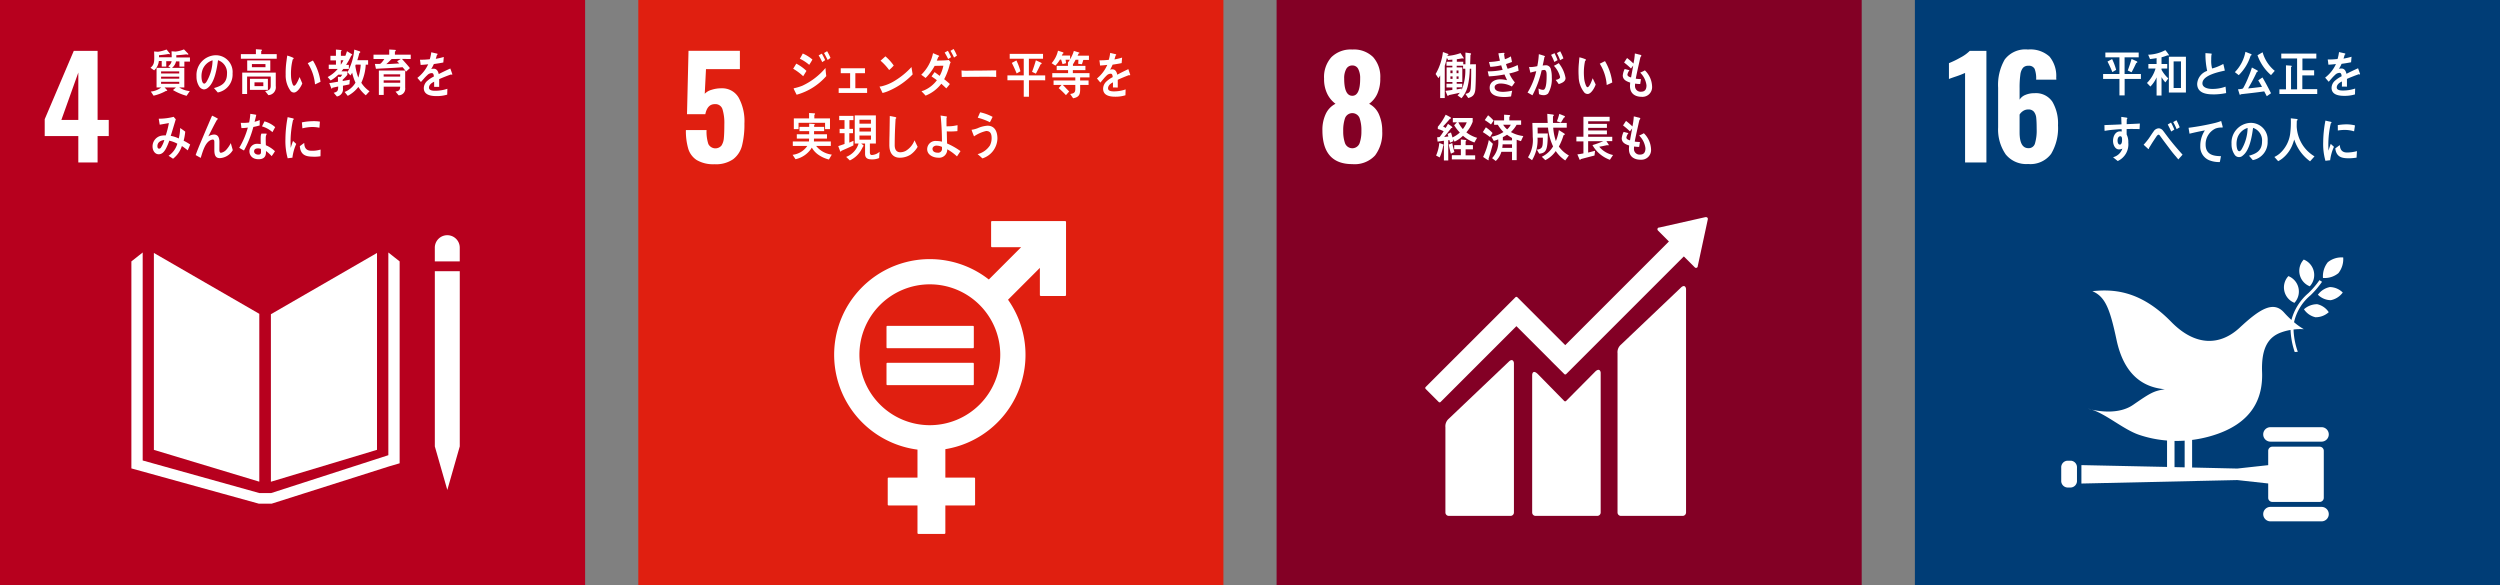 <svg xmlns="http://www.w3.org/2000/svg" width="376" height="88"><rect width="100%" height="100%" fill="#808080" stroke="none"/><defs><clipPath id="a"><path data-name="長方形 46" fill="none" d="M0 0h88v88H0z"/></clipPath></defs><g data-name="グループ 169"><g data-name="グループ 87"><path data-name="長方形 45" fill="#b7001e" d="M0 0h88v88H0z"/><path data-name="パス 81" d="M11.779 20.46H6.724v-2.531l4.371-10.275h3.584v10.379h1.678v2.427h-1.679v3.977h-2.9Zm0-2.424v-7.129l-2.548 7.126Z" fill="#fff"/><path data-name="パス 82" d="m38.999 47.2-15.855-9.156V67.66l15.855 4.784Z" fill="#fff"/><path data-name="パス 83" d="M40.743 47.259v25.195l15.958-4.8V38.045Z" fill="#fff"/><path data-name="パス 84" d="M65.862 67.135h-.466l1.88 6.556 1.873-6.556v-26.35h-3.751v26.35Z" fill="#fff"/><path data-name="パス 85" d="m60.107 39.316-1.7-1.343v30.489L40.79 74.155h-1.791l-17.539-4.9V37.973l-1.7 1.343v31.133l19.159 5.3h1.95l17.676-5.612 1.561-.459Z" fill="#fff"/><g data-name="グループ 17"><g data-name="グループ 16" clip-path="url(#a)" fill="#fff"><path data-name="パス 86" d="M69.147 37.294a1.876 1.876 0 1 0-3.751 0v2.022h3.751Z"/><path data-name="パス 87" d="m25.002 9.201.007.815h-.686v-.837h-.433a2.129 2.129 0 0 1-.71 1.4l-.549-.385c.557-.452.569-.881.569-1.614 0-.28-.011-.559-.024-.839l.593.045a5.805 5.805 0 0 0 1.28-.341l.523.636c0 .061-.065.082-.1.082a.271.271 0 0 1-.129-.045c-.472.09-.949.144-1.427.188 0 .105 0 .2-.006.31h2.306v.589Zm2.726.068v.747h-.743V9.23h-.51a1.613 1.613 0 0 1-.608.974h1.854v2.954h-.762a3.481 3.481 0 0 0 1.583.544l-.478.711a8.242 8.242 0 0 1-2.048-.868c.142-.137.3-.243.44-.387h-1.7c.057.069.394.387.394.447a.083.083 0 0 1-.089.076.281.281 0 0 1-.078-.016 7.021 7.021 0 0 1-1.886.726l-.413-.619a3.1 3.1 0 0 0 1.562-.613h-.7v-2.955h2.123c-.129-.074-.251-.164-.374-.248a1.149 1.149 0 0 0 .531-1.125c0-.37-.008-.748-.026-1.118l.595.046a4.463 4.463 0 0 0 1.272-.333l.595.612c.025.029.07.067.07.112 0 .061-.084.068-.116.068a.336.336 0 0 1-.169-.046c-.51.062-1.02.114-1.531.136v.333h2.053v.627Zm-.774 1.472h-2.728v.308h2.728Zm.005.786h-2.733v.3h2.733Zm0 .777h-2.733v.3h2.733Z"/><path data-name="パス 88" d="M32.757 13.91c-.2-.218-.38-.453-.579-.664 1.02-.286 1.962-.7 1.962-2.136a1.983 1.983 0 0 0-1.349-2.053c-.176 1.306-.518 3.382-1.532 4.151a.977.977 0 0 1-.6.242.963.963 0 0 1-.691-.438 2.694 2.694 0 0 1-.414-1.548 2.971 2.971 0 0 1 2.849-3.156 2.527 2.527 0 0 1 2.577 2.748 2.747 2.747 0 0 1-2.223 2.853m-2.273-3.48a2.944 2.944 0 0 0-.18 1.035c0 .31.058 1.11.419 1.11.13 0 .239-.144.317-.242a6.543 6.543 0 0 0 .93-3.261 2.331 2.331 0 0 0-1.485 1.359"/><path data-name="パス 89" d="M36.228 8.832v-.688h2.259v-.74l.81.054a.093.093 0 0 1 .1.091.164.164 0 0 1-.11.129v.466h2.333v.688Zm4.14 5.48-.491-.613c.451-.09.84-.15.84-.806V11.51h-3.553v2.627h-.735v-3.215h5.046v2.023a1.187 1.187 0 0 1-1.112 1.367m-3.185-5.225h3.475v1.548h-3.47Zm.414 2.763h2.7v1.668h-2.7Zm2.333-2.212h-2.038v.47h2.043Zm-.324 2.749h-1.326v.566h1.33Z"/><path data-name="パス 90" d="M44.223 13.919a.688.688 0 0 1-.5-.22 3.947 3.947 0 0 1-.758-2.487 12.294 12.294 0 0 1 .13-2.073c.032-.265.064-.522.107-.78a5.278 5.278 0 0 1 .915.338.094.094 0 0 1 .047.082.163.163 0 0 1-.132.147 7.943 7.943 0 0 0-.249 1.524 7.641 7.641 0 0 0-.013.96 3.794 3.794 0 0 0 .157 1.008c.043.14.141.487.3.482.31-.009.7-1.008.831-1.315l.407.963c-.193.5-.731 1.356-1.243 1.37m3.154-1.225a6.872 6.872 0 0 0-1.095-3.188c.268-.127.516-.277.784-.4a8.137 8.137 0 0 1 1.14 3.194 13.58 13.58 0 0 1-.829.392"/><path data-name="パス 91" d="M52.836 8.341a10.247 10.247 0 0 1-.787 1.419h.419v.611h-.827c-.1.12-.186.242-.29.362h.891v.521a6.831 6.831 0 0 1-.7.741v.188c.355-.06.717-.12 1.072-.2l-.058.7c-.323.091-.652.142-.976.21v.438a1.077 1.077 0 0 1-.911 1.179l-.477-.552c.556-.159.671-.265.671-.952-.291.068-.588.129-.878.2-.006.045-.046.127-.09.127s-.058-.029-.071-.068l-.3-.768c.438-.054.878-.131 1.311-.213 0-.24-.013-.491-.013-.733l.4.024a1.841 1.841 0 0 0 .245-.34h-.595a5.039 5.039 0 0 1-1.144.868l-.445-.514a5.274 5.274 0 0 0 1.512-1.223h-1.351v-.635h1.085v-.648h-.833V8.39h.827v-.937l.768.069a.071.071 0 0 1 .078.074.173.173 0 0 1-.1.137v.664h.933l-.442.436a9.555 9.555 0 0 0 .426-1.132l.706.431a.139.139 0 0 1 .076.122c0 .082-.09.09-.135.082m-1.577.732v.672a7.083 7.083 0 0 0 .4-.672Zm3.759 5.268a5.481 5.481 0 0 1-1.118-1.261 4.9 4.9 0 0 1-1.594 1.343l-.472-.587a3.3 3.3 0 0 0 1.634-1.4 7.479 7.479 0 0 1-.5-1.5 3.316 3.316 0 0 1-.26.415l-.446-.482a8.569 8.569 0 0 0 1.022-3.405l.819.257a.143.143 0 0 1 .085.126c0 .069-.1.13-.143.146-.089.355-.187.715-.3 1.064h1.622v.673h-.356a7.339 7.339 0 0 1-.667 2.725 4.573 4.573 0 0 0 1.234 1.276Zm-1.51-4.619-.066.167a8.4 8.4 0 0 0 .448 1.787 7.73 7.73 0 0 0 .365-1.949Z"/><path data-name="パス 92" d="M60.462 8.868c.394.461.813.892 1.188 1.373l-.58.531a5.931 5.931 0 0 0-.525-.665c-1.33.122-2.667.158-4.005.241l-.155-.731h.666a.372.372 0 0 0 .251-.105 3.777 3.777 0 0 0 .5-.643h-1.627v-.65h2.365v-.775l.909.059c.046 0 .078.054.078.107s-.09.129-.134.151v.459h2.382v.65Zm-.511 5.467-.466-.56c.433-.076.7-.158.7-.74H57.71v1.239h-.729v-3.67h3.959v2.582a1 1 0 0 1-.989 1.149m-2.248-3.157v.34h2.48l.007-.34Zm2.488.9h-2.487v.37h2.487Zm-1.28-3.209c-.272.257-.529.544-.82.778.653-.022 1.311-.068 1.963-.105-.116-.105-.226-.226-.335-.34.187-.1.374-.211.555-.333Z"/><path data-name="パス 93" d="M67.937 11.232a.173.173 0 0 1-.095-.037c-.467.157-1.364.514-1.79.708v1.163l-.762-.007c.006-.1.006-.218.006-.346v-.423c-.517.24-.776.55-.776.9 0 .3.3.461.886.461a5.725 5.725 0 0 0 1.88-.3l-.025.883a5.375 5.375 0 0 1-1.622.218c-1.266 0-1.9-.4-1.9-1.208a1.5 1.5 0 0 1 .53-1.087 4.665 4.665 0 0 1 .982-.648c-.012-.34-.116-.514-.3-.514a.934.934 0 0 0-.665.288 5.84 5.84 0 0 0-.5.511c-.239.266-.388.447-.478.538-.117-.137-.3-.34-.538-.619a5.442 5.442 0 0 0 1.63-2.046c-.343.045-.725.077-1.137.1a13.44 13.44 0 0 0-.1-.785 11.144 11.144 0 0 0 1.48-.076 6.234 6.234 0 0 0 .22-1.043l.872.2a.09.09 0 0 1 .078.09c0 .045-.031.083-.1.113-.032.129-.09.326-.173.58a10.218 10.218 0 0 0 1.207-.278l-.071.829c-.355.076-.833.152-1.427.235a4.722 4.722 0 0 1-.4.754 1.309 1.309 0 0 1 .368-.052c.394 0 .653.265.768.807a32.477 32.477 0 0 1 1.745-.838l.3.845c0 .061-.025.091-.078.091"/><path data-name="パス 94" d="M28.235 22.614a9.672 9.672 0 0 0-.879-.65 4 4 0 0 1-1.33 1.911l-.672-.447a3.273 3.273 0 0 0 1.317-1.816 4.76 4.76 0 0 0-1.207-.455 8.132 8.132 0 0 1-.312.785c-.278.625-.627 1.261-1.285 1.261-.542 0-.923-.524-.923-1.176a1.637 1.637 0 0 1 1.194-1.59 2.749 2.749 0 0 1 .788-.07 12.385 12.385 0 0 0 .472-1.856l-1.377.242-.149-.9h.072a8.886 8.886 0 0 0 2.176-.283c.1.127.207.245.318.363-.137.477-.285.946-.427 1.423-.11.362-.213.723-.336 1.075a4.722 4.722 0 0 1 1.209.393 7.126 7.126 0 0 0 .214-1.571c.258.179.515.352.762.548a8.575 8.575 0 0 1-.239 1.364 7.8 7.8 0 0 1 .982.572c-.116.289-.239.588-.367.877m-4.56-.627c0 .2.07.369.244.369a.325.325 0 0 0 .272-.141 4.089 4.089 0 0 0 .523-1.153c-.451.041-1.039.267-1.039.925"/><path data-name="パス 95" d="M33.033 23.781c-.859 0-.795-.916-.795-1.63v-.7c0-.209.005-.463-.233-.463a.671.671 0 0 0-.174.031c-.97.281-1.338 1.783-1.643 2.728-.257-.14-.508-.282-.76-.424.265-.735.561-1.449.866-2.17.341-.8.676-1.615 1.026-2.418.194-.446.374-.9.582-1.339a7.836 7.836 0 0 1 .814.419.078.078 0 0 1 .044.074.1.1 0 0 1-.108.1c-.433.751-.82 1.548-1.215 2.32a3.629 3.629 0 0 1-.117.209 1.84 1.84 0 0 1 .859-.283c.626 0 .821.482.821 1.13 0 .387-.007.765-.007 1.152 0 .194.026.462.245.462a1.389 1.389 0 0 0 .814-.477 4.434 4.434 0 0 0 .658-.981c.1.358.206.707.3 1.064a2.408 2.408 0 0 1-1.977 1.2"/><path data-name="パス 96" d="M39.047 18.869c-.316.09-.626.167-.943.226a15.594 15.594 0 0 1-1.409 3.54c-.24-.12-.48-.263-.711-.407a12.333 12.333 0 0 0 1.293-3.042 6.643 6.643 0 0 1-.963.081c-.033-.262-.071-.527-.1-.8a2.684 2.684 0 0 0 .356.016 5.906 5.906 0 0 0 .9-.062 8.012 8.012 0 0 0 .174-1.3c.3.045.6.082.9.15-.077.347-.154.7-.258 1.049a6.657 6.657 0 0 0 .776-.259c0 .267-.008.538-.008.81m1.806 4.617a5.465 5.465 0 0 0-.857-.777v.248c-.029.779-.533.99-1.117.99a1.853 1.853 0 0 1-.612-.1 1.148 1.148 0 0 1-.76-1.072 1.126 1.126 0 0 1 1.173-1.147 3.14 3.14 0 0 1 .529.044c-.006-.355-.019-.709-.006-1.065a1.574 1.574 0 0 1 .1-.512h.577c.039 0 .227-.031.224.061a.041.041 0 0 1-.007.031.968.968 0 0 0-.133.46c-.014.4 0 .792.014 1.193a4.6 4.6 0 0 1 1.369.9 8.577 8.577 0 0 1-.5.746m-1.608-1.087a1.087 1.087 0 0 0-.463-.082c-.245 0-.553.075-.565.429s.357.507.609.507.416-.054.427-.378a5.82 5.82 0 0 0-.007-.476m1.727-2.525a3.968 3.968 0 0 0-1.572-.868l.375-.754a3.971 3.971 0 0 1 1.61.868Z"/><path data-name="パス 97" d="M43.979 23.719c-.236.023-.47.055-.712.084a9.672 9.672 0 0 1-.339-2.909 18.39 18.39 0 0 1 .335-3.275l.568.131a1.826 1.826 0 0 1 .281.071.1.1 0 0 1 .073.1.106.106 0 0 1-.105.1 14.848 14.848 0 0 0-.379 3.4c0 .278.014.549.014.827.117-.348.228-.7.351-1.051.164.148.328.3.489.449a7.149 7.149 0 0 0-.576 2.073m4.223-.221a5.3 5.3 0 0 1-1.193.066c-.933-.028-1.8-.178-1.916-1.58.22-.162.44-.334.666-.489 0 .8.379 1.155.987 1.173a4.187 4.187 0 0 0 1.471-.175l-.015 1.005m-.163-4.284a5.139 5.139 0 0 0-1.512-.091 7.069 7.069 0 0 0-1.046.179c-.027-.276-.046-.618-.081-.894a8.1 8.1 0 0 1 1.481-.176 5.631 5.631 0 0 1 1.232.061c-.024.306-.042.616-.074.922"/></g></g></g><g data-name="グループ 91"><path data-name="長方形 64" fill="#003d76" d="M288 0h88v88h-88z"/><g data-name="グループ 44"><g data-name="グループ 43" clip-path="url(#a)" fill="#fff" transform="translate(288)"><path data-name="パス 241" d="M7.547 10.968a13.682 13.682 0 0 1-1.326.518q-.87.291-1.1.394V9.498a13.8 13.8 0 0 0 1.709-.829 5.766 5.766 0 0 0 1.419-1.015h2.507v16.779H7.547Z"/><path data-name="パス 242" d="M13.626 23.17a6.591 6.591 0 0 1-1.108-4.019v-5.966a7.64 7.64 0 0 1 .994-4.236 3.883 3.883 0 0 1 3.5-1.5 4.271 4.271 0 0 1 3.229 1.055 4.574 4.574 0 0 1 1.015 3.19l.02.29h-3.04a4.061 4.061 0 0 0-.228-1.626.953.953 0 0 0-.953-.466 1.018 1.018 0 0 0-.8.311 2.03 2.03 0 0 0-.394 1.036 14.067 14.067 0 0 0-.114 2.051v1.7a1.79 1.79 0 0 1 .87-.715 3.428 3.428 0 0 1 1.368-.259 2.981 2.981 0 0 1 2.7 1.295 6.442 6.442 0 0 1 .839 3.532 7.586 7.586 0 0 1-1.036 4.3 3.877 3.877 0 0 1-3.459 1.523 3.968 3.968 0 0 1-3.407-1.491m4.433-1.585a6.831 6.831 0 0 0 .259-2.206q0-1.056-.062-1.636a1.776 1.776 0 0 0-.342-.932 1.031 1.031 0 0 0-.859-.352 1.372 1.372 0 0 0-.777.228 1.706 1.706 0 0 0-.528.539v2.672q0 2.382 1.325 2.382a.972.972 0 0 0 .984-.694"/><path data-name="パス 243" d="M58.482 39.038a2.495 2.495 0 0 0 .909 4.022 2.5 2.5 0 0 0-.909-4.022"/><path data-name="パス 244" d="M57.084 45.547a2.5 2.5 0 0 0-.909-4.022 2.494 2.494 0 0 0 .909 4.022"/><path data-name="パス 245" d="M60.611 44.326a2.824 2.824 0 0 0 1.939.823 2.944 2.944 0 0 0 1.8-1.153 2.821 2.821 0 0 0-1.938-.823 2.948 2.948 0 0 0-1.8 1.154"/><path data-name="パス 246" d="M62.096 39.444a3.411 3.411 0 0 0-.721 2.36 3.26 3.26 0 0 0 2.322-.723 3.409 3.409 0 0 0 .721-2.359 3.263 3.263 0 0 0-2.322.722"/><path data-name="パス 247" d="M60.244 47.714a2.945 2.945 0 0 0 2-.761 2.824 2.824 0 0 0-1.728-1.2 2.953 2.953 0 0 0-2 .763 2.822 2.822 0 0 0 1.728 1.198"/><path data-name="パス 248" d="M61.16 64.248h-7.685a1.087 1.087 0 1 0 0 2.175h7.685a1.087 1.087 0 0 0 0-2.175"/><path data-name="パス 249" d="M61.16 76.236h-7.685a1.087 1.087 0 1 0 0 2.175h7.685a1.087 1.087 0 0 0 0-2.175"/><path data-name="パス 250" d="M26.59 61.609a4.812 4.812 0 0 0-.534-.138s.2.061.534.138"/><path data-name="パス 251" d="M60.878 67.183h-7.122a.62.62 0 0 0-.619.619v2.157l-4.65.511-6.794-.156v-4.15a18.593 18.593 0 0 0 2.7-.548c6.54-1.845 7.966-5.918 7.824-9.659-.142-3.81 1.076-5.29 2.829-5.947a7.886 7.886 0 0 1 1.452-.385 11.683 11.683 0 0 0 .628 3.32 8.88 8.88 0 0 0 .464-.039 11.041 11.041 0 0 1-.641-3.347 8.193 8.193 0 0 1 1.551-.047 9.821 9.821 0 0 1-1.476-1.051 7.367 7.367 0 0 1 2.476-4.045 13.3 13.3 0 0 0 1.733-2.035l-.386-.249a12.815 12.815 0 0 1-1.676 1.963 7.978 7.978 0 0 0-2.539 4.025 14.785 14.785 0 0 1-1.119-1.127c-1.613-1.808-3.689-.48-6.649 2.276s-6.686 2.849-10.323-.872c-4.8-4.913-8.985-4.885-11.856-4.606 1.964.836 2.651 2.672 3.645 7.336 1.042 4.894 3.669 7.108 7.262 7.414-1.666.27-2.1.5-4.776 2.351-2.092 1.443-5.034.987-6.227.716 2.19.682 4.784 2.98 7.1 3.779a17.2 17.2 0 0 0 4.235.868v3.972l-12.881-.275v2.772l23.444-.521 4.65.512v2.156a.62.62 0 0 0 .619.62h7.122a.621.621 0 0 0 .62-.62v-7.069a.62.62 0 0 0-.62-.619m-21.83-.869c.507.009 1.015-.006 1.524-.041v4.016l-1.524-.035Z"/><path data-name="パス 252" d="M24.378 72.264a.993.993 0 0 1-.91 1.058h-.548a.994.994 0 0 1-.911-1.058v-1.915a.993.993 0 0 1 .911-1.058h.547a.992.992 0 0 1 .91 1.058Z"/><path data-name="パス 253" d="M31.546 11.869v2.481h-.782v-2.481h-2.456v-.741h2.454V8.623h-2.116v-.725h5.013v.725h-2.122v2.506h2.455v.741Zm-1.847-1.027a19.393 19.393 0 0 0-.731-1.586l.692-.376a9.11 9.11 0 0 1 .608 1.63Zm3.6-1.383c-.227.477-.452.952-.71 1.412l-.575-.271c.213-.567.407-1.149.575-1.736l.775.355a.151.151 0 0 1 .09.127c0 .084-.1.113-.155.113"/><path data-name="パス 254" d="M38.094 8.357a.175.175 0 0 1-.1-.039 7.618 7.618 0 0 1-.9.3v1.009h.858v.679h-.858v.187a5.025 5.025 0 0 0 1.019 1.3l-.439.6a4.469 4.469 0 0 1-.58-.794v2.768h-.743v-2.732a4.626 4.626 0 0 1-.932 1.381l-.516-.537a5.06 5.06 0 0 0 1.291-2.174h-1.078v-.678h1.235v-.884c-.331.061-.659.1-.99.142l-.277-.657a5.839 5.839 0 0 0 2.584-.686 6.038 6.038 0 0 1 .53.71.1.1 0 0 1-.1.105m.1.173h2.565v5.384h-2.566Zm1.821.7h-1.106v4.007h1.105Z"/><path data-name="パス 255" d="M44.855 14.194c-.924 0-2.4-.144-2.4-1.586a2.211 2.211 0 0 1 1.505-1.948 11.525 11.525 0 0 1-.259-2.671c.195.013.4.031.589.044.1.009.194.016.29.032.033.007.071.023.071.067a.147.147 0 0 1-.044.084 5.123 5.123 0 0 0-.037.7 4.546 4.546 0 0 0 .121 1.35.089.089 0 0 0 .06.023 7.256 7.256 0 0 0 1.628-.673c.1.325.161.665.238 1-.808.189-3.372.673-3.372 1.918 0 .7.956.838 1.4.838a5.542 5.542 0 0 0 2.074-.341c.039.317.071.643.092.968a9.614 9.614 0 0 1-1.958.2"/><path data-name="パス 256" d="M50.499 8.357a7.061 7.061 0 0 1-1.79 2.946l-.587-.454a5.906 5.906 0 0 0 1.59-3.057l.852.339a.1.1 0 0 1 .071.1.144.144 0 0 1-.136.128m2.423 6.108c-.13-.242-.252-.483-.381-.725-1.17.174-2.344.3-3.521.431-.026.037-.071.09-.117.09s-.058-.031-.07-.068l-.239-.763a4.558 4.558 0 0 0 .568-.068c.155-.036.175-.053.265-.2a14.228 14.228 0 0 0 .725-1.554 14.661 14.661 0 0 0 .535-1.457l.815.438a.141.141 0 0 1 .078.107c0 .082-.1.127-.156.135a25.208 25.208 0 0 1-1.311 2.468c.7-.068 1.4-.15 2.092-.24a17.712 17.712 0 0 0-.568-.975c.213-.15.426-.294.64-.438.457.77.878 1.57 1.285 2.377Zm.639-3.17a6.968 6.968 0 0 1-2.034-2.989c.259-.145.51-.3.77-.446a5.537 5.537 0 0 0 1.828 2.794Z"/><path data-name="パス 257" d="M54.822 14.141v-.709h.988V9.823l.762.052a.1.1 0 0 1 .1.092.137.137 0 0 1-.1.127v3.338h.911V8.797h-2.379v-.74h5.272v.748h-2.092v1.766h1.762v.77H58.27v2.061h2.242v.74Z"/><path data-name="パス 258" d="M66.87 11.197a.167.167 0 0 1-.1-.037c-.465.159-1.365.512-1.789.709v1.162l-.764-.007a5.32 5.32 0 0 0 .007-.345v-.425c-.516.242-.775.551-.775.9 0 .3.3.461.885.461a5.729 5.729 0 0 0 1.881-.3l-.026.883a5.308 5.308 0 0 1-1.622.218c-1.265 0-1.9-.4-1.9-1.208a1.488 1.488 0 0 1 .53-1.085 4.623 4.623 0 0 1 .981-.65c-.012-.34-.115-.514-.3-.514a.939.939 0 0 0-.665.288 5.8 5.8 0 0 0-.5.512c-.238.263-.387.447-.478.536-.115-.136-.3-.339-.535-.619a5.444 5.444 0 0 0 1.627-2.045 15.92 15.92 0 0 1-1.137.1 13.44 13.44 0 0 0-.1-.785 11.35 11.35 0 0 0 1.479-.075 6.217 6.217 0 0 0 .22-1.042l.872.2a.09.09 0 0 1 .078.09c0 .045-.032.084-.1.114-.032.128-.09.325-.175.582a10.019 10.019 0 0 0 1.208-.28l-.07.831a22.53 22.53 0 0 1-1.429.234 4.545 4.545 0 0 1-.4.755 1.306 1.306 0 0 1 .368-.052c.4 0 .652.262.768.8.517-.269 1.1-.55 1.745-.836l.3.846c0 .061-.025.09-.077.09"/><path data-name="パス 259" d="M33.789 19.419c-.265-.014-.53-.022-.788-.022-.388 0-.775-.007-1.157.014.006.28-.007.559.012.838a2.414 2.414 0 0 1 .24 1.193 2.757 2.757 0 0 1-1.59 2.778c-.232-.2-.478-.371-.7-.574a1.972 1.972 0 0 0 1.4-1.3 1 1 0 0 1-.535.121c-.55 0-.872-.686-.872-1.268 0-.725.367-1.442 1.046-1.442a.986.986 0 0 1 .258.031c0-.122 0-.242-.013-.362-.438.007-.878.052-1.31.09s-.833.1-1.247.166c-.025-.286-.013-.58-.025-.868.858-.037 1.711-.058 2.57-.112a34.04 34.04 0 0 1-.04-1.119c.188.017.388.047.575.077a1.983 1.983 0 0 1 .239.037c.046.007.1.023.1.09a.217.217 0 0 1-.084.159c-.007.242-.014.483-.014.725a81.867 81.867 0 0 0 1.982-.091Zm-2.882 1.073c-.3 0-.426.331-.426.641 0 .249.078.612.342.612.283 0 .336-.423.336-.68 0-.2 0-.573-.253-.573"/><path data-name="パス 260" d="M39.618 23.98c-.329-.409-.716-.831-1.059-1.284-.408-.535-.827-1.095-1.221-1.623-.134-.182-.271-.378-.408-.56-.069-.09-.16-.255-.283-.255-.174 0-.343.31-.438.443-.13.189-.26.393-.382.575-.22.331-.413.672-.626 1v.037c0 .059-.026.112-.085.112l-.716-.655a9.867 9.867 0 0 0 .762-.924c.245-.34.466-.716.725-1.057a.97.97 0 0 1 .808-.491.862.862 0 0 1 .64.378c.14.16.277.369.406.537.3.4.607.808.917 1.185.478.6 1.1 1.305 1.6 1.865Zm-1.072-4.2c-.155-.363-.336-.71-.516-1.057l.489-.288a8.338 8.338 0 0 1 .5 1.058Zm.819-.356a8.986 8.986 0 0 0-.516-1.065l.493-.278a10.468 10.468 0 0 1 .489 1.064Z"/><path data-name="パス 261" d="M46.207 19.187c-.026 0-.057-.007-.085-.007a2.452 2.452 0 0 0-.923.158 2.6 2.6 0 0 0-1.473 2.4c0 1.565 1.254 1.745 2.305 1.745-.05.295-.1.6-.174.891h-.142a3.944 3.944 0 0 1-1.448-.272 2.191 2.191 0 0 1-1.343-2.137 4.178 4.178 0 0 1 .691-2.355c-.775.144-1.551.31-2.313.5-.044-.3-.1-.595-.142-.89a37.751 37.751 0 0 0 3.993-.732 8.985 8.985 0 0 0 .91-.288c.032.114.233.846.233.906s-.046.077-.092.077"/><path data-name="パス 262" d="M50.828 24.085c-.2-.217-.381-.452-.582-.664 1.021-.288 1.964-.7 1.964-2.137a1.98 1.98 0 0 0-1.349-2.052c-.175 1.305-.517 3.381-1.532 4.151a.8.8 0 0 1-1.292-.2 2.7 2.7 0 0 1-.413-1.548 2.971 2.971 0 0 1 2.848-3.155 2.527 2.527 0 0 1 2.578 2.749 2.746 2.746 0 0 1-2.222 2.852m-2.274-3.48a2.934 2.934 0 0 0-.18 1.034c0 .31.058 1.111.42 1.111.129 0 .239-.145.315-.242a6.536 6.536 0 0 0 .93-3.262 2.33 2.33 0 0 0-1.485 1.36"/><path data-name="パス 263" d="M59.434 24.264a6.544 6.544 0 0 1-2.382-3.285 8.45 8.45 0 0 1-.351.99 4.939 4.939 0 0 1-1.4 1.842 3.675 3.675 0 0 1-.665.429l-.568-.633a3.69 3.69 0 0 0 .768-.49 4.832 4.832 0 0 0 1.6-2.967 13.787 13.787 0 0 0 .1-2.355l.9.1c.052.007.125.037.125.113a.151.151 0 0 1-.118.134c-.011.311-.019.612-.019.922a5.665 5.665 0 0 0 1.007 2.915 5.516 5.516 0 0 0 1.671 1.539Z"/><path data-name="パス 264" d="M62.444 24.1c-.234.024-.466.054-.7.085a9.337 9.337 0 0 1-.335-2.847 17.674 17.674 0 0 1 .335-3.2l.562.13a1.691 1.691 0 0 1 .278.067.1.1 0 0 1 .072.1.1.1 0 0 1-.1.1 14.277 14.277 0 0 0-.375 3.322c0 .271.014.536.014.808.115-.341.224-.688.348-1.028.161.145.323.3.484.439a6.919 6.919 0 0 0-.574 2.03m3.972-.4a7.341 7.341 0 0 1-1.136.1c-.982 0-1.9-.121-2.062-1.487.228-.167.452-.341.686-.5.026.779.433 1.118 1.073 1.118a5.659 5.659 0 0 0 1.5-.21l-.058.98m-.375-3.955a4.808 4.808 0 0 0-1.433-.212 6.626 6.626 0 0 0-1.009.09c-.005-.271 0-.537-.012-.808a7.623 7.623 0 0 1 1.421-.119 5.116 5.116 0 0 1 1.171.158c-.046.294-.086.6-.137.891"/></g></g></g><g data-name="グループ 96"><path data-name="長方形 47" fill="#e01f10" d="M96 0h88v88H96z"/><g data-name="グループ 20"><g data-name="グループ 19" clip-path="url(#a)" fill="#fff" transform="translate(96)"><path data-name="パス 98" d="M8.816 24.092a3.085 3.085 0 0 1-1.305-1.732 9.442 9.442 0 0 1-.352-2.8h3.108a5.943 5.943 0 0 0 .269 2.1 1.193 1.193 0 0 0 1.968.238 2.376 2.376 0 0 0 .363-1.129q.072-.715.072-2.062a7.021 7.021 0 0 0-.28-2.289 1.109 1.109 0 0 0-1.15-.756q-1.119 0-1.429 1.512H7.325l.228-9.529h7.727V10.4h-5.1l-.186 3.708a2.168 2.168 0 0 1 .994-.59 4.7 4.7 0 0 1 1.512-.238 2.859 2.859 0 0 1 2.59 1.397 7.328 7.328 0 0 1 .87 3.895 13.019 13.019 0 0 1-.352 3.3 3.741 3.741 0 0 1-1.336 2.071 4.528 4.528 0 0 1-2.807.756 4.9 4.9 0 0 1-2.652-.611"/><path data-name="パス 99" d="M64.189 33.248H53.202a.141.141 0 0 0-.14.14v3.651a.141.141 0 0 0 .14.141h4.375l-4.858 4.858a14.385 14.385 0 1 0-10.73 25.584v4.207h-4.333a.14.14 0 0 0-.142.139v3.913a.139.139 0 0 0 .142.14h4.333v4.139a.139.139 0 0 0 .139.14h3.911a.141.141 0 0 0 .142-.14v-4.14h4.333a.139.139 0 0 0 .139-.14v-3.913a.139.139 0 0 0-.139-.139h-4.332v-4.274a14.377 14.377 0 0 0 9.426-22.475l4.789-4.79v4.086a.141.141 0 0 0 .141.14h3.65a.142.142 0 0 0 .143-.14V33.388a.141.141 0 0 0-.143-.14m-20.339 30.7a10.592 10.592 0 1 1 10.59-10.588 10.6 10.6 0 0 1-10.59 10.588"/><path data-name="パス 100" d="M50.32 49.009H37.469a.133.133 0 0 0-.139.125v3.11a.132.132 0 0 0 .139.127H50.32a.133.133 0 0 0 .142-.127v-3.11a.134.134 0 0 0-.142-.125"/><path data-name="パス 101" d="M50.32 54.562H37.469a.135.135 0 0 0-.139.13v3.11a.132.132 0 0 0 .139.125H50.32a.133.133 0 0 0 .142-.125v-3.11a.136.136 0 0 0-.142-.13"/><path data-name="パス 102" d="M24.8 11.464a8.2 8.2 0 0 0-1.507-1.125c.162-.249.309-.512.472-.768a6.6 6.6 0 0 1 1.528 1.093Zm-.981 2.786c-.052-.089-.452-.874-.452-.923s.058-.056.09-.064a7.706 7.706 0 0 0 1.213-.368 10.209 10.209 0 0 0 3.483-2.668c.026.4.065.809.117 1.218a9.154 9.154 0 0 1-4.451 2.8m1.886-4.493a6.345 6.345 0 0 0-1.408-.92c.156-.257.3-.52.44-.785a5.585 5.585 0 0 1 1.454.912 11.5 11.5 0 0 1-.486.793m1.957-.407a8.186 8.186 0 0 0-.542-1.019l.484-.257a9.2 9.2 0 0 1 .5.974Zm.821-.325c-.176-.346-.35-.708-.55-1.042l.465-.278a7.268 7.268 0 0 1 .51 1.012Z"/><path data-name="パス 103" d="M30.137 13.977v-.709h1.722v-2.257h-1.41v-.74h3.644v.741h-1.45v2.257h1.771v.709Z"/><path data-name="パス 104" d="M37.87 13.576a5.515 5.515 0 0 1-1.136.409c-.039-.091-.446-.945-.446-.945 0-.03.031-.03.052-.03a1.218 1.218 0 0 0 .278-.038 6.639 6.639 0 0 0 2.06-.89 11.428 11.428 0 0 0 2.409-2c.053.371.117.741.175 1.111a11.018 11.018 0 0 1-3.392 2.385m-.147-3.05a8.257 8.257 0 0 0-1.291-1.4c.253-.212.492-.438.736-.656a7.305 7.305 0 0 1 1.248 1.382 5.387 5.387 0 0 1-.693.679"/><path data-name="パス 105" d="M46.865 9.611c-.026.091-.046.187-.073.277a6.336 6.336 0 0 1-.218.711 9.155 9.155 0 0 1-.569 1.313c.29.227.58.469.853.726a8.826 8.826 0 0 1-.537.656c-.244-.24-.5-.476-.748-.7a5.537 5.537 0 0 1-2.365 1.79 10.375 10.375 0 0 0-.576-.612.071.071 0 0 1-.018-.037c0-.031.025-.031.039-.039a2.33 2.33 0 0 0 .374-.127 4.694 4.694 0 0 0 1.879-1.5c-.258-.211-.535-.392-.805-.58.16-.212.3-.431.463-.642.259.181.511.37.763.566a5.3 5.3 0 0 0 .556-1.525c-.439 0-.872.006-1.311.023a7.761 7.761 0 0 1-1.363 1.819 13.287 13.287 0 0 0-.659-.484 6.254 6.254 0 0 0 1.777-3.252l.87.369a.083.083 0 0 1 .053.084c0 .067-.072.091-.117.091-.084.2-.161.393-.245.58.607-.016 1.208-.016 1.815-.091a4.166 4.166 0 0 0 .277.333c-.038.082-.083.174-.115.257m-.26-.741a13.01 13.01 0 0 0-.528-.972l.484-.266a9.2 9.2 0 0 1 .484.967Zm.88-.218a8.967 8.967 0 0 0-.531-1.012l.466-.279a6.2 6.2 0 0 1 .5 1Z"/><path data-name="パス 106" d="M53.827 11.577a15.435 15.435 0 0 0-.981-.031c-.343-.007-3.38 0-4.2.031-.012-.3-.027-.687-.034-.913-.007-.113.045-.061.085-.057.109.015.317.022.375.026.393.011 1.4-.014 1.853-.014.937 0 1.862-.023 2.908-.037-.02.3 0 .693-.006 1"/><path data-name="パス 107" d="M58.754 12.076v2.476h-.782v-2.476h-2.454v-.741h2.454V8.83H55.86v-.724h5.012v.724h-2.128v2.506h2.454v.741Zm-1.848-1.028c-.227-.536-.458-1.08-.729-1.585l.69-.376a9.059 9.059 0 0 1 .608 1.63Zm3.6-1.382a22.17 22.17 0 0 1-.71 1.412l-.575-.271c.213-.566.406-1.148.575-1.737l.776.356a.156.156 0 0 1 .091.129c0 .082-.1.112-.157.112"/><path data-name="パス 108" d="m64.265 8.98.07.522-.529.144-.208-.68h-.18a5.1 5.1 0 0 1-.69.906l-.562-.369a4.271 4.271 0 0 0 .955-1.881l.743.242a.116.116 0 0 1 .084.1.138.138 0 0 1-.122.12 1.465 1.465 0 0 1-.137.271h1.254v.627Zm2.19 2.665-.008.453h1.274v.673h-1.266c0 1.155.116 1.8-1.059 2.008l-.44-.643c.447-.084.77-.121.77-.746v-.619H63.84c.193.18.373.369.553.567.137.142.28.271.408.429l-.484.544a14.176 14.176 0 0 0-1.091-1.057l.432-.483h-1.2v-.673h3.269v-.461h-3.464v-.633h2.377v-.453h-1.713v-.642h1.693v-.514l.782.107c.032.006.032-.033.032.006s-.026.15-.065.166v.235h1.88v.642h-1.892v.453h2.506v.641Zm.477-2.634-.206.647-.561-.059.026-.612h-.421a6.315 6.315 0 0 1-.4.687l-.749-.279a5.45 5.45 0 0 0 .886-1.736l.761.227c.032.007.079.038.079.083 0 .068-.085.084-.13.084-.046.113-.1.218-.149.324h1.709v.635Z"/><path data-name="パス 109" d="M73.911 11.328a.161.161 0 0 1-.092-.036c-.445.157-1.3.514-1.708.709v1.162l-.728-.007c.007-.105.007-.22.007-.348v-.423c-.492.244-.74.551-.74.9 0 .3.283.459.843.459a5.264 5.264 0 0 0 1.8-.3l-.025.882a4.848 4.848 0 0 1-1.548.218c-1.208 0-1.813-.4-1.813-1.207a1.518 1.518 0 0 1 .506-1.088 4.4 4.4 0 0 1 .936-.65c-.012-.339-.11-.514-.289-.514a.881.881 0 0 0-.635.286 6.025 6.025 0 0 0-.475.515c-.229.265-.369.444-.456.536-.112-.136-.284-.34-.512-.618a5.44 5.44 0 0 0 1.553-2.047c-.327.046-.691.076-1.086.1a8.821 8.821 0 0 0-.1-.786 10.153 10.153 0 0 0 1.413-.076 6.334 6.334 0 0 0 .208-1.041l.834.2a.092.092 0 0 1 .074.09c0 .046-.031.084-.1.113-.031.13-.086.326-.165.582a9.047 9.047 0 0 0 1.152-.279l-.068.831c-.338.074-.8.15-1.363.235a4.563 4.563 0 0 1-.382.754 1.2 1.2 0 0 1 .352-.052c.376 0 .623.262.734.806.493-.27 1.053-.55 1.664-.836l.283.845c0 .059-.024.09-.073.09"/><path data-name="パス 110" d="M28.67 23.991a4.749 4.749 0 0 1-1.523-.672 3.271 3.271 0 0 1-1.047-1.117 3.812 3.812 0 0 1-2.456 1.744l-.438-.663a3.1 3.1 0 0 0 2.215-1.338h-2.183v-.672h2.432c.006-.144.014-.286.014-.43h-1.845v-.648H25.7v-.47h-1.46v-.647h1.46v-.484l.755.054a.072.072 0 0 1 .078.075.123.123 0 0 1-.084.105v.25h1.505v.647h-1.519v.47h1.944v.648h-1.956c-.007.144-.007.286-.007.43h2.539v.672h-2.209a3.527 3.527 0 0 0 2.358 1.307Zm-.58-4.574v-.944h-3.987v.944h-.711V17.81h2.295v-.816l.8.052a.093.093 0 0 1 .1.091.162.162 0 0 1-.11.129v.544h2.353v1.608Z"/><path data-name="パス 111" d="M32.351 21.871c-.6.294-1.215.544-1.821.823-.013.046-.045.113-.091.113-.025 0-.059-.022-.085-.076l-.282-.755c.315-.105.632-.211.949-.325v-1.613h-.742v-.658h.738v-1.308h-.8v-.648h2.139v.648h-.6v1.308h.536v.658h-.556v1.414c.208-.09.42-.188.628-.281Zm3.87 1.9a2.615 2.615 0 0 1-1.1.2c-.5 0-1.014-.1-1.014-.822v-1.557h-.582c.059.046.368.272.368.348 0 .045-.057.075-.09.082a6.315 6.315 0 0 1-.406.748 3.878 3.878 0 0 1-1.58 1.358l-.556-.529a3.086 3.086 0 0 0 1.867-2.008h-.575v-4.239h3.178v4.24h-.9v1.307c0 .249.071.414.3.414a1.865 1.865 0 0 0 1.157-.489Zm-1.234-5.758h-1.725v.589h1.725Zm-1.725 1.194v.574h1.725l.006-.574Zm1.732 1.178h-1.732v.619h1.731Z"/><path data-name="パス 112" d="M41.021 23.208a3 3 0 0 1-1.712.512c-.916 0-1.492-.611-1.543-1.684-.014-.142-.007-.286-.007-.429 0-.407.007-.815.02-1.231.019-.972.032-1.954.044-2.928.2.029.407.068.608.113a1.4 1.4 0 0 1 .252.054c.052.022.116.053.116.12a.153.153 0 0 1-.1.128 67.043 67.043 0 0 0-.136 3.956c0 .672.259 1.081.859 1.081a1.776 1.776 0 0 0 .82-.221 3.114 3.114 0 0 0 1.3-1.577l.472.981a3.7 3.7 0 0 1-1 1.125"/><path data-name="パス 113" d="M47.93 23.524a7.462 7.462 0 0 0-1.467-1.072 1.221 1.221 0 0 1-1.395 1.262c-.64 0-1.621-.377-1.621-1.284a1.252 1.252 0 0 1 1.415-1.223 3.263 3.263 0 0 1 .807.1c0-1.055-.045-2.12-.129-3.169-.026-.259-.039-.514-.084-.763l.859.127c.039.007.11.045.11.105a.143.143 0 0 1-.071.1v.289c0 .331-.008.664.007 1h.078a6.917 6.917 0 0 0 .891-.045c.231-.031.458-.084.684-.12 0 .294-.012.588-.019.891-.361.03-.729.052-1.091.052-.168 0-.336-.007-.51-.014.018.6.025 1.208.046 1.819a10.775 10.775 0 0 1 2.022 1.148Zm-2.254-1.428a2.007 2.007 0 0 0-.853-.194c-.225 0-.575.166-.575.474 0 .469.452.589.769.589a.58.58 0 0 0 .659-.657Z"/><path data-name="パス 114" d="M51.757 23.824c-.24-.218-.477-.446-.729-.642a3.111 3.111 0 0 0 1.86-1.314 2.408 2.408 0 0 0 .252-1.109c0-.671-.22-1.057-.819-1.057a5.343 5.343 0 0 0-1.829.809c-.045-.113-.356-.891-.356-.959s.064-.045.09-.045a4.245 4.245 0 0 0 .8-.219 4.408 4.408 0 0 1 1.5-.384c1.034 0 1.487.816 1.487 1.939a3.226 3.226 0 0 1-2.261 2.982m1.13-5.443a9.437 9.437 0 0 0-1.829-.679c.124-.271.239-.542.362-.814a7.2 7.2 0 0 1 1.874.686c-.129.271-.259.544-.407.808"/></g></g></g><g data-name="グループ 97"><path data-name="長方形 51" fill="#830025" d="M192 0h88v88h-88z"/><g data-name="グループ 26"><g data-name="グループ 25" clip-path="url(#a)" fill="#fff" transform="translate(192)"><path data-name="パス 147" d="M6.89 19.587a5.6 5.6 0 0 1 .5-2.445 3.239 3.239 0 0 1 1.47-1.533 4.117 4.117 0 0 1-1.243-1.5 5.032 5.032 0 0 1-.476-2.289 4.475 4.475 0 0 1 1.1-3.221 4.148 4.148 0 0 1 3.149-1.15 4.1 4.1 0 0 1 3.128 1.139 4.431 4.431 0 0 1 1.077 3.17 5.457 5.457 0 0 1-.456 2.362 3.759 3.759 0 0 1-1.223 1.491 3.214 3.214 0 0 1 1.471 1.574 6.035 6.035 0 0 1 .5 2.548 5.575 5.575 0 0 1-1.077 3.646 4.182 4.182 0 0 1-3.418 1.305q-4.5 0-4.5-5.1m5.583 1.978a5.269 5.269 0 0 0 .28-1.854 5.615 5.615 0 0 0-.28-1.968 1.175 1.175 0 0 0-2.175.01 5.633 5.633 0 0 0-.28 1.958 5.269 5.269 0 0 0 .28 1.854 1.172 1.172 0 0 0 2.175 0m.093-9.747a3.008 3.008 0 0 0-.29-1.44.952.952 0 0 0-.891-.528 1 1 0 0 0-.911.528 2.838 2.838 0 0 0-.311 1.44q0 2.59 1.223 2.59 1.181 0 1.181-2.59"/><path data-name="パス 148" d="m60.774 43.291-8.986 8.548a1.488 1.488 0 0 0-.512 1.284V77.08a.513.513 0 0 0 .512.511h9.282a.512.512 0 0 0 .511-.511V43.507c0-.283-.221-.8-.808-.216"/><path data-name="パス 149" d="m34.888 54.427-8.987 8.547a1.49 1.49 0 0 0-.512 1.283V77.08a.513.513 0 0 0 .512.51h9.282a.512.512 0 0 0 .512-.51V54.642c0-.283-.223-.8-.808-.215"/><path data-name="パス 150" d="M64.859 32.925a.256.256 0 0 0-.076-.195.271.271 0 0 0-.167-.073h-.122l-6.881 1.552-.125.013a.275.275 0 0 0-.134.071.263.263 0 0 0 0 .37l.078.078 1.573 1.578-15.593 15.59-7.2-7.2a.205.205 0 0 0-.293 0l-1.955 1.954L22.42 58.205a.21.21 0 0 0 0 .293l1.957 1.956a.2.2 0 0 0 .291 0l11.4-11.4 5.225 5.226a.111.111 0 0 0 .017.025l1.955 1.952a.205.205 0 0 0 .293 0L61.25 38.566l1.65 1.649a.258.258 0 0 0 .367 0 .253.253 0 0 0 .075-.17v-.022l1.511-7.024Z"/><path data-name="パス 151" d="m47.882 55.928-4.348 4.384a.208.208 0 0 1-.28-.011l-3.939-4.015c-.721-.718-.877-.135-.877.147v20.646a.51.51 0 0 0 .509.511h9.284a.513.513 0 0 0 .511-.511v-20.99c0-.282-.223-.8-.861-.162"/><path data-name="パス 152" d="M29.909 13.247c-.051.906-.311 1.291-1.086 1.495l-.427-.625c.543-.107.75-.25.8-.923.072-.944.072-1.9.072-2.853h-.216a12.147 12.147 0 0 1-.3 2.6 4.235 4.235 0 0 1-.944 1.833l-.594-.429a4.625 4.625 0 0 0 .348-.394c-.561.122-1.123.236-1.686.363-.006.061-.039.113-.1.113s-.09-.052-.109-.1l-.272-.666c.35-.037.692-.09 1.04-.135v-.369h-.883v-.56h.892v-.264h-.873v-2.2h.866v-.25h-.885v-.6h.885v-.31c-.212.014-.426.031-.64.053l-.18-.331c-.077.293-.148.6-.232.89-.014.054-.093.28-.093.317v4.846h-.69v-3.4a4.165 4.165 0 0 1-.265.408l-.42-.625a8.589 8.589 0 0 0 1.1-3.307l.763.278a.113.113 0 0 1 .064.091c0 .061-.084.09-.123.1l-.025.113a7.1 7.1 0 0 0 1.971-.424l.484.748a.08.08 0 0 1-.09.082.174.174 0 0 1-.117-.044c-.277.058-.562.1-.839.142v.37h.968v.386h.331v-1.76l.723.1c.045.007.123.039.123.107a.148.148 0 0 1-.092.128c-.012.476-.031.958-.051 1.434.29-.006.581-.014.872-.014-.007 1.194 0 2.386-.071 3.578m-3.442-2.636h-.323v.406h.323Zm0 .889h-.323v.371h.323Zm.891-.889h-.291v.406h.291Zm.013.889h-.3v.371h.3Zm.678-1.155v-.453h-.962v.25h.846v2.2h-.846v.257h.833v.544h-.833v.31c.26-.039.509-.091.769-.136l-.039.257a7.506 7.506 0 0 0 .562-3.224Z"/><path data-name="パス 153" d="M34.995 11.042a5.355 5.355 0 0 0 .841 1.344c-.142.218-.3.424-.451.628a3.516 3.516 0 0 0-1.745-.454c-.263 0-.846.129-.846.544 0 .664.891.71 1.3.71a7.273 7.273 0 0 0 1.337-.174c-.064.286-.115.573-.168.861a5.925 5.925 0 0 1-.947.09c-.823 0-2.27-.105-2.27-1.4 0-.945.918-1.262 1.582-1.262a4.762 4.762 0 0 1 1.034.136c-.129-.286-.265-.573-.387-.867a15.317 15.317 0 0 1-2.351.285l-.169-.754a10.231 10.231 0 0 0 2.243-.226 14.056 14.056 0 0 1-.215-.681 9.825 9.825 0 0 1-1.64.233c-.071-.24-.135-.489-.2-.731a9.514 9.514 0 0 0 1.653-.2c-.1-.362-.174-.74-.238-1.11.265-.022.53-.054.793-.068h.027a.092.092 0 0 1 .1.091.179.179 0 0 1-.064.12c.032.25.071.5.123.748a3.542 3.542 0 0 0 .9-.431c.052.28.116.56.167.846-.3.113-.6.219-.9.317.07.242.155.475.245.709a8.623 8.623 0 0 0 1.512-.565c.058.288.09.574.141.854a8.494 8.494 0 0 1-1.4.414"/><path data-name="パス 154" d="M40.824 14.076a.959.959 0 0 1-.729.235 1.461 1.461 0 0 1-.633-.159c-.026-.286-.044-.566-.077-.853a1.352 1.352 0 0 0 .71.211c.523 0 .517-1.7.517-2.128 0-.31.006-.861-.363-.861a1.713 1.713 0 0 0-.388.061 14.692 14.692 0 0 1-1.383 3.751c-.251-.135-.483-.288-.735-.408a10.6 10.6 0 0 0 1.307-3.217c-.3.058-.6.135-.886.218l-.187-.809c0-.037.044-.045.064-.045.058 0 .109.016.168.016a5 5 0 0 0 1-.137 12.716 12.716 0 0 0 .232-1.8c.193.046.38.107.568.168.085.029.182.053.265.09.033.016.084.039.084.091s-.046.068-.077.082c-.077.424-.162.854-.266 1.276a3.207 3.207 0 0 1 .388-.038.762.762 0 0 1 .857.648 4.2 4.2 0 0 1 .13 1.148 4.327 4.327 0 0 1-.563 2.46m.945-4.755a8.3 8.3 0 0 0-.491-1.072l.522-.25a8.926 8.926 0 0 1 .457 1.044Zm.659 3.329c-.142-.221-.3-.424-.452-.627.187-.039.659-.153.659-.439a3.741 3.741 0 0 0-.931-1.684 7.924 7.924 0 0 0 .723-.406 4.82 4.82 0 0 1 1.027 2.249c0 .567-.652.778-1.027.907m.207-3.595a7.52 7.52 0 0 0-.485-1.071l.5-.271a6.648 6.648 0 0 1 .485 1.064Z"/><path data-name="パス 155" d="M46.81 14.133a.7.7 0 0 1-.514-.2 3.943 3.943 0 0 1-.865-2.453 12.215 12.215 0 0 1 .043-2.076c.019-.266.04-.524.073-.785a5.24 5.24 0 0 1 .927.3.1.1 0 0 1 .051.08.163.163 0 0 1-.125.152 7.861 7.861 0 0 0-.184 1.533 8.022 8.022 0 0 0 .029.96 3.7 3.7 0 0 0 .2 1c.048.144.163.481.323.471.31-.022.653-1.036.773-1.349l.449.945c-.17.512-.672 1.388-1.181 1.423m2.84-1.352a6.88 6.88 0 0 0-1.045-3.2c.267-.124.519-.27.789-.388a8.216 8.216 0 0 1 1.092 3.211c-.277.14-.554.263-.836.381"/><path data-name="パス 156" d="M54.95 14.561c-.9.007-1.783-.376-1.8-1.594 0-.18.02-.361.033-.541-.472-.168-1.106-.378-1.118-1.08a2.8 2.8 0 0 1 .285-.968c.244.054.491.128.73.181a1.445 1.445 0 0 0-.316.666c.006.265.373.378.549.424.1-.6.218-1.186.322-1.783-.117.144-.225.287-.335.431a11.909 11.909 0 0 0-1.035-.892c.144-.227.291-.452.447-.678a9.154 9.154 0 0 1 .962.83 9.731 9.731 0 0 0 .207-1.51c.206.037.421.1.627.152a1.529 1.529 0 0 1 .258.068c.045.014.09.037.09.1a.3.3 0 0 1-.123.2c-.046.167-.084.348-.123.512-.078.356-.156.71-.239 1.066-.121.557-.251 1.125-.349 1.69.258.046.524.046.781.068l-.116.734a5.149 5.149 0 0 1-.762-.062 1.937 1.937 0 0 0-.019.334.841.841 0 0 0 .937.883c.548-.009.794-.34.787-.967a3.207 3.207 0 0 0-.947-1.9 5.668 5.668 0 0 0 .709-.345 3.545 3.545 0 0 1 1.084 2.453 1.454 1.454 0 0 1-1.529 1.532"/><path data-name="パス 157" d="M25.056 21.908a6.594 6.594 0 0 1-.527 1.767l-.541-.281a6.174 6.174 0 0 0 .483-1.893l.585.22a.1.1 0 0 1 .07.1c0 .037-.044.068-.07.082m4.693-.475a4.99 4.99 0 0 1-1.717-1.012 4.46 4.46 0 0 1-1.26.885l-.266-.4.076.331a3.952 3.952 0 0 1-.5.22c-.032-.129-.07-.265-.1-.393l-.165.031v3.039h-.654v-2.96c-.319.039-.629.092-.948.129l-.07-.657a1.553 1.553 0 0 0 .381-.039c.215-.271.414-.566.6-.86a3.856 3.856 0 0 0-.878-.339v-.334a8.442 8.442 0 0 0 1.176-1.811 6.139 6.139 0 0 1 .661.346c.052.031.141.076.141.159s-.109.1-.153.1c-.337.393-.672.785-1.037 1.148.133.076.261.158.387.234a6.542 6.542 0 0 0 .35-.613c.1.063.662.409.662.53 0 .082-.1.1-.146.082-.361.453-.719.913-1.092 1.358.214-.022.425-.052.642-.074-.039-.129-.078-.265-.128-.386.171-.068.344-.143.516-.218.082.249.154.5.223.748a4.217 4.217 0 0 0 1.106-.739 6.7 6.7 0 0 1-.853-1.1l.419-.431h-.616v-.657h2.987v.568a5.232 5.232 0 0 1-.954 1.592 4.819 4.819 0 0 0 1.621.823c-.146.226-.273.467-.406.7m-3.536 1.684c-.139-.446-.235-.913-.33-1.375l.536-.22a9.464 9.464 0 0 0 .323 1.352Zm.14.859v-.627h1.355v-.9h-1v-.615h1v-.853c.172.022.35.036.523.059a1.172 1.172 0 0 1 .229.031.077.077 0 0 1 .063.076.146.146 0 0 1-.1.122v.565h1.1v.628h-1.1v.9h1.435v.627Zm.979-5.571a4.481 4.481 0 0 0 .675 1.013 3.7 3.7 0 0 0 .584-1.013Z"/><path data-name="パス 158" d="M32.099 20.618a11.049 11.049 0 0 0-1.082-.748l.458-.723a5.72 5.72 0 0 1 1.005.859Zm-.223 3.306a.232.232 0 0 1 .023.112.067.067 0 0 1-.063.067 8.425 8.425 0 0 1-.776-.5 11.28 11.28 0 0 0 .858-2.545l.611.573a54.17 54.17 0 0 1-.661 2.288m.375-5.2a9.11 9.11 0 0 0-.935-.658l.5-.723a6.107 6.107 0 0 1 .832.8Zm4.509 2.507a6.711 6.711 0 0 1-.644-.212v3.072h-.7v-1.257h-1.6a3.088 3.088 0 0 1-.844 1.382l-.554-.423a3.568 3.568 0 0 0 .916-2.83 4.318 4.318 0 0 1-.662.234l-.356-.627a4.916 4.916 0 0 0 1.812-.709 5.321 5.321 0 0 1-.845-1.088h-.561v-.657h1.5v-.861l.8.053a.13.13 0 0 1 .119.122c0 .074-.075.113-.126.127v.559h1.769v.657h-.677a4.591 4.591 0 0 1-.858 1.094 5.11 5.11 0 0 0 1.864.6Zm-1.344.482h-1.409a7.953 7.953 0 0 1-.057.528h1.468Zm0-.952a8.671 8.671 0 0 1-.749-.489 6.542 6.542 0 0 1-.63.361c0 .168 0 .326-.006.491h1.385Zm-1.335-2a2.791 2.791 0 0 0 .605.7 2.514 2.514 0 0 0 .546-.7Z"/><path data-name="パス 159" d="M43.412 24.133a5.086 5.086 0 0 1-1.428-1.416 4.076 4.076 0 0 1-1.57 1.369l-.53-.507a3.92 3.92 0 0 0 1.7-1.562 8.376 8.376 0 0 1-.763-2.83h-1.563v.039c0 .284.007.563.007.846h1.524c-.013.577-.013 1.16-.084 1.731-.124.938-.42 1.237-1.208 1.316l-.356-.609c.781-.092.885-.4.9-1.278l.005-.522h-.8a5.867 5.867 0 0 1-.827 3.384l-.608-.439a4.842 4.842 0 0 0 .711-3.082c0-.693-.04-1.392-.052-2.086h2.306c-.038-.453-.051-.915-.064-1.369l.845.108c.046.007.136.031.136.109a.213.213 0 0 1-.122.161c-.006.185-.006.36-.006.546 0 .146 0 .3.006.446h2.066v.717h-2.034a8.3 8.3 0 0 0 .4 2.016 7.16 7.16 0 0 0 .451-1.655l.806.507a.18.18 0 0 1 .079.138c0 .085-.13.115-.18.124a8.956 8.956 0 0 1-.705 1.706 4.469 4.469 0 0 0 1.506 1.339Zm-.195-6.446c-.155.255-.3.516-.465.761l-.594-.207a8.948 8.948 0 0 0 .362-1.115l.749.307a.158.158 0 0 1 .1.131c0 .077-.1.116-.156.123"/><path data-name="パス 160" d="M50.128 24.034a4.906 4.906 0 0 1-2.621-2.211 14.3 14.3 0 0 0 1.635-.589h-2.284v1.71l1.04-.267-.085.714c-.685.178-1.377.356-2.065.54-.018.051-.061.117-.115.117a.083.083 0 0 1-.067-.052l-.331-.774c.306-.05.612-.087.912-.154v-1.8h-1.06v-.704h1.06v-3h3.94v.669h-3.224v.4h2.818v.6h-2.818v.384h2.818v.583h-2.818v.376h3.62v.654h-.876l.35.538a.1.1 0 0 1-.1.1.258.258 0 0 1-.123-.044c-.4.095-.8.177-1.206.243a3.657 3.657 0 0 0 2.076 1.246Z"/><path data-name="パス 161" d="M54.789 24.023c-.9.009-1.783-.376-1.795-1.593 0-.182.019-.363.032-.544-.472-.165-1.106-.376-1.118-1.08a2.764 2.764 0 0 1 .285-.966c.244.052.491.127.729.18a1.439 1.439 0 0 0-.316.666c.007.263.373.376.549.423.1-.6.218-1.186.322-1.783-.116.145-.225.287-.335.431a12 12 0 0 0-1.035-.891q.215-.339.447-.68a9.34 9.34 0 0 1 .962.83 9.752 9.752 0 0 0 .207-1.509c.207.037.42.1.627.15a1.6 1.6 0 0 1 .258.069c.045.014.091.037.091.1a.3.3 0 0 1-.122.2c-.047.167-.085.348-.124.514-.078.356-.155.71-.239 1.066-.122.557-.251 1.125-.349 1.69.259.046.523.046.781.069l-.116.73a5.138 5.138 0 0 1-.761-.06 1.865 1.865 0 0 0-.02.331.84.84 0 0 0 .937.884c.548-.007.795-.34.788-.966a3.212 3.212 0 0 0-.948-1.9 5.952 5.952 0 0 0 .709-.347 3.553 3.553 0 0 1 1.084 2.454 1.454 1.454 0 0 1-1.53 1.532"/></g></g></g></g></svg>